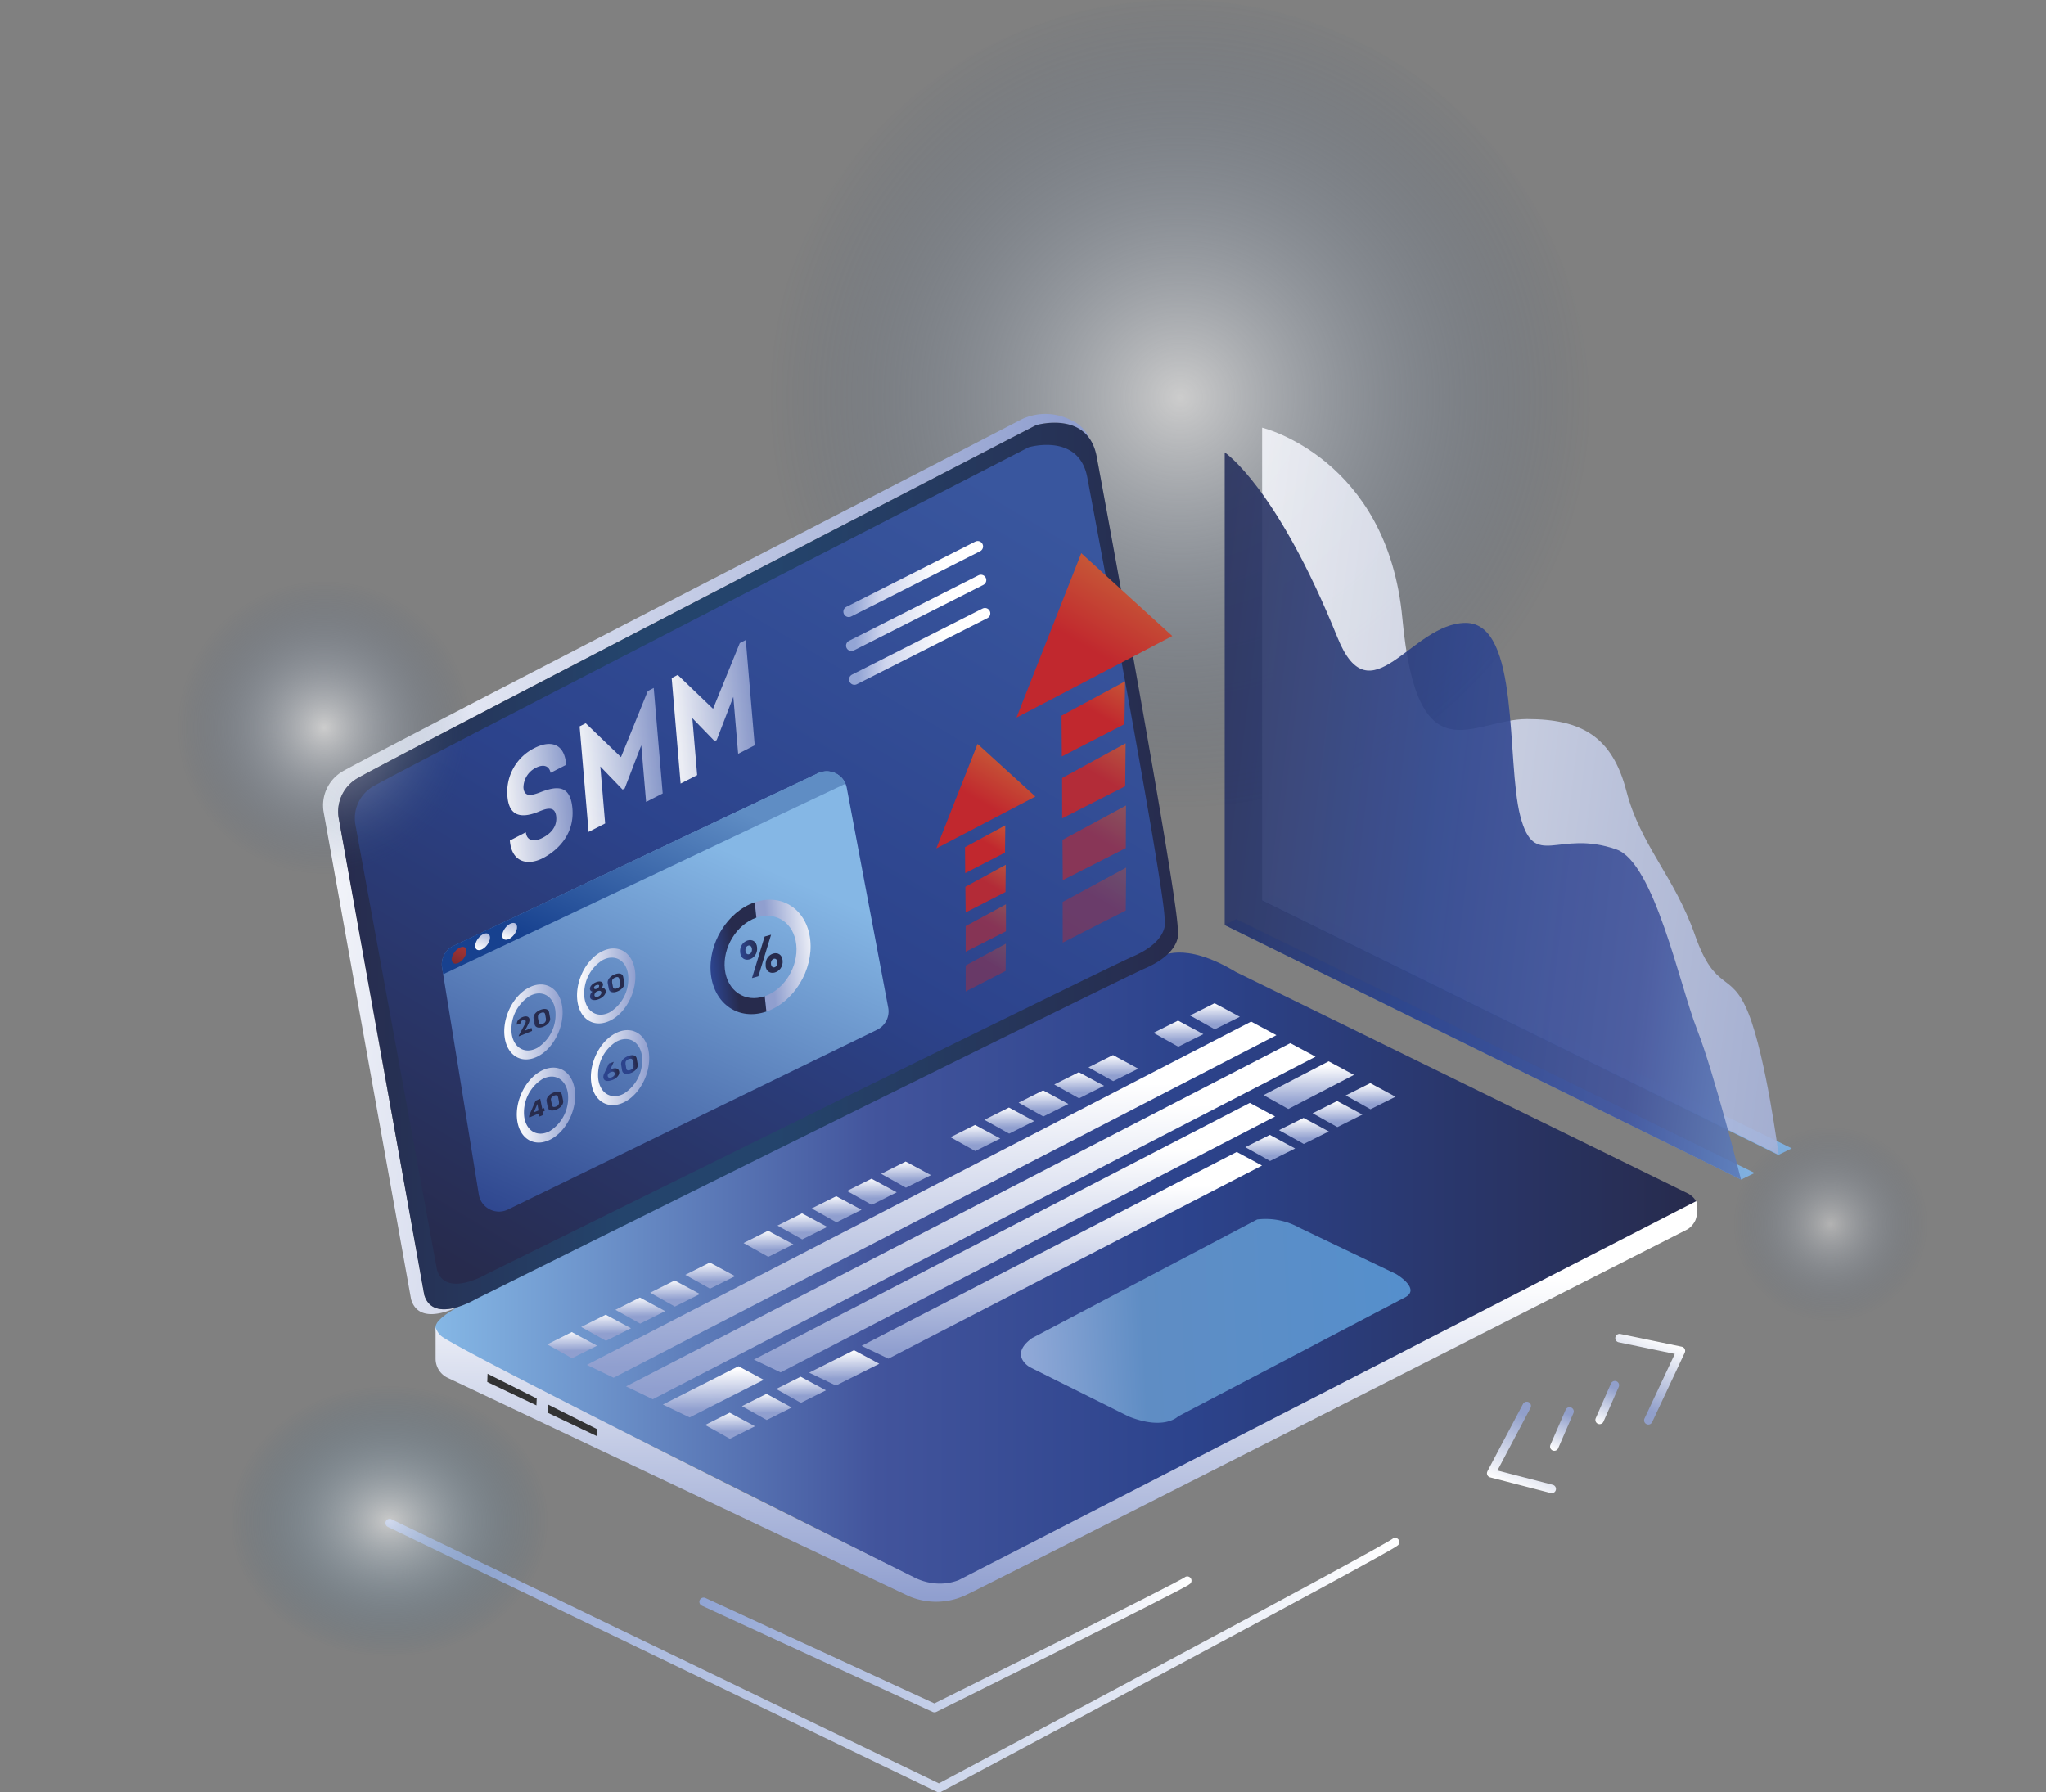 <svg xmlns="http://www.w3.org/2000/svg" xmlns:xlink="http://www.w3.org/1999/xlink" viewBox="0 0 483.08 423.26"><rect x="0" y="0" width="483.08" height="423.26" fill="#808080" stroke="none"/><defs><style>.cls-1{fill:url(#Безымянный_градиент_5);}.cls-2{fill:url(#Безымянный_градиент_33);}.cls-3{fill:url(#Безымянный_градиент_12);}.cls-4{fill:url(#Безымянный_градиент_13);}.cls-5{fill:url(#Безымянный_градиент_133);}.cls-6{fill:url(#Безымянный_градиент_143);}.cls-7{fill:url(#Безымянный_градиент_133-2);}.cls-8{fill:#333334;}.cls-9{fill:url(#Безымянный_градиент_133-3);}.cls-10{fill:url(#Безымянный_градиент_133-4);}.cls-11{fill:url(#Безымянный_градиент_133-5);}.cls-12{fill:url(#Безымянный_градиент_133-6);}.cls-13{fill:url(#Безымянный_градиент_133-7);}.cls-14{fill:url(#Безымянный_градиент_133-8);}.cls-15{fill:url(#Безымянный_градиент_133-9);}.cls-16{fill:url(#Безымянный_градиент_133-10);}.cls-17{fill:url(#Безымянный_градиент_133-11);}.cls-18{fill:url(#Безымянный_градиент_133-12);}.cls-19{fill:url(#Безымянный_градиент_133-13);}.cls-20{fill:url(#Безымянный_градиент_133-14);}.cls-21{fill:url(#Безымянный_градиент_133-15);}.cls-22{fill:url(#Безымянный_градиент_133-16);}.cls-23{fill:url(#Безымянный_градиент_133-17);}.cls-24{fill:url(#Безымянный_градиент_133-18);}.cls-25{fill:url(#Безымянный_градиент_133-19);}.cls-26{fill:url(#Безымянный_градиент_133-20);}.cls-27{fill:url(#Безымянный_градиент_133-21);}.cls-28{fill:url(#Безымянный_градиент_133-22);}.cls-29{fill:url(#Безымянный_градиент_133-23);}.cls-30{fill:url(#Безымянный_градиент_133-24);}.cls-31{fill:url(#Безымянный_градиент_133-25);}.cls-32{fill:url(#Безымянный_градиент_133-26);}.cls-33{fill:url(#Безымянный_градиент_133-27);}.cls-34{fill:url(#Безымянный_градиент_133-28);}.cls-35{fill:url(#Безымянный_градиент_133-29);}.cls-36{fill:url(#Безымянный_градиент_133-30);}.cls-37{fill:url(#Безымянный_градиент_133-31);}.cls-38{fill:url(#Безымянный_градиент_133-32);}.cls-39{fill:url(#Безымянный_градиент_133-33);}.cls-40{fill:url(#Безымянный_градиент_58);}.cls-41{fill:url(#Безымянный_градиент_58-2);}.cls-42,.cls-43,.cls-83{opacity:0.9;}.cls-42{fill:url(#Безымянный_градиент_114);}.cls-43{fill:url(#Безымянный_градиент_12-2);}.cls-44{fill:url(#Безымянный_градиент_4);}.cls-45{fill:url(#Безымянный_градиент_3);}.cls-46{fill:url(#Безымянный_градиент_3-2);}.cls-47,.cls-52{opacity:0.9;}.cls-47,.cls-48,.cls-49,.cls-52,.cls-53,.cls-54{isolation:isolate;}.cls-47{fill:url(#Безымянный_градиент_3-3);}.cls-48,.cls-53{opacity:0.6;}.cls-48{fill:url(#Безымянный_градиент_3-4);}.cls-49,.cls-54{opacity:0.4;}.cls-49{fill:url(#Безымянный_градиент_3-5);}.cls-50{fill:url(#Безымянный_градиент_3-6);}.cls-51{fill:url(#Безымянный_градиент_3-7);}.cls-52{fill:url(#Безымянный_градиент_3-8);}.cls-53{fill:url(#Безымянный_градиент_3-9);}.cls-54{fill:url(#Безымянный_градиент_3-10);}.cls-55{fill:url(#Безымянный_градиент_67);}.cls-56,.cls-57,.cls-58,.cls-59,.cls-60,.cls-61,.cls-87,.cls-88,.cls-89{fill:none;stroke-linecap:round;stroke-linejoin:round;}.cls-56,.cls-57,.cls-58,.cls-59,.cls-60,.cls-61{stroke-width:2px;}.cls-56{stroke:url(#Безымянный_градиент_92);}.cls-57{stroke:url(#Безымянный_градиент_92-2);}.cls-58{stroke:url(#Безымянный_градиент_103);}.cls-59{stroke:url(#Безымянный_градиент_103-2);}.cls-60{stroke:url(#Безымянный_градиент_103-3);}.cls-61{stroke:url(#Безымянный_градиент_103-4);}.cls-62{fill:url(#Безымянный_градиент_47);}.cls-63{fill:url(#Безымянный_градиент_22);}.cls-64{fill:url(#Безымянный_градиент_133-34);}.cls-65{fill:url(#Безымянный_градиент_133-35);}.cls-66{fill:url(#Безымянный_градиент_114-2);}.cls-67{fill:url(#Безымянный_градиент_14);}.cls-68{fill:url(#Безымянный_градиент_14-2);}.cls-69{fill:url(#Безымянный_градиент_14-3);}.cls-70{fill:url(#Безымянный_градиент_14-4);}.cls-71{fill:url(#Безымянный_градиент_114-3);}.cls-72{fill:url(#Безымянный_градиент_14-5);}.cls-73{fill:url(#Безымянный_градиент_14-6);}.cls-74{fill:url(#Безымянный_градиент_114-4);}.cls-75{fill:url(#Безымянный_градиент_14-7);}.cls-76{fill:url(#Безымянный_градиент_14-8);}.cls-77{fill:url(#Безымянный_градиент_114-5);}.cls-78{fill:url(#Безымянный_градиент_14-9);}.cls-79{fill:url(#Безымянный_градиент_14-10);}.cls-80{fill:url(#Безымянный_градиент_114-6);}.cls-81{fill:url(#Безымянный_градиент_124);}.cls-82{fill:url(#Безымянный_градиент_117);}.cls-84{fill:url(#Безымянный_градиент_114-7);}.cls-85{fill:url(#Безымянный_градиент_114-8);}.cls-86{fill:url(#Безымянный_градиент_114-9);}.cls-87,.cls-88,.cls-89{stroke-width:2.54px;}.cls-87{stroke:url(#Безымянный_градиент_51);}.cls-88{stroke:url(#Безымянный_градиент_51-2);}.cls-89{stroke:url(#Безымянный_градиент_51-3);}</style><radialGradient id="Безымянный_градиент_5" cx="-57.84" cy="660.99" r="0.82" gradientTransform="matrix(118.2, 0, 0, -118.1, 7115.35, 78157.07)" gradientUnits="userSpaceOnUse"><stop offset="0" stop-color="#fff" stop-opacity="0.6"/><stop offset="1" stop-color="#2d4b75" stop-opacity="0"/></radialGradient><linearGradient id="Безымянный_градиент_33" x1="355.7" y1="114" x2="470.82" y2="306.05" gradientTransform="matrix(-1, 0, 0, 1, 589.73, 0)" gradientUnits="userSpaceOnUse"><stop offset="0" stop-color="#39569e"/><stop offset="0.5" stop-color="#2c438c"/><stop offset="1" stop-color="#272b4d"/></linearGradient><linearGradient id="Безымянный_градиент_12" x1="189.15" y1="299.59" x2="486.89" y2="299.59" gradientTransform="matrix(-1, 0, 0, 1, 589.73, 0)" gradientUnits="userSpaceOnUse"><stop offset="0" stop-color="#272b4d"/><stop offset="0.4" stop-color="#2c438c"/><stop offset="0.65" stop-color="#42549c"/><stop offset="1" stop-color="#85b7e5"/></linearGradient><linearGradient id="Безымянный_градиент_13" x1="257.06" y1="311.96" x2="349.68" y2="311.96" gradientTransform="matrix(-1, 0, 0.05, 1, 574.35, 0.83)" gradientUnits="userSpaceOnUse"><stop offset="0.01" stop-color="#558fcc"/><stop offset="0.68" stop-color="#5f8dc4"/><stop offset="1" stop-color="#93aad8"/></linearGradient><linearGradient id="Безымянный_градиент_133" x1="567.28" y1="176.85" x2="356.54" y2="214.56" gradientTransform="matrix(-1, 0, 0, 1, 589.73, 0)" gradientUnits="userSpaceOnUse"><stop offset="0.19" stop-color="#fff"/><stop offset="0.99" stop-color="#909fcf"/></linearGradient><linearGradient id="Безымянный_градиент_143" x1="311.51" y1="204.53" x2="509.87" y2="204.53" gradientTransform="matrix(-1, 0, 0, 1, 589.73, 0)" gradientUnits="userSpaceOnUse"><stop offset="0" stop-color="#272b4d"/><stop offset="0.48" stop-color="#24446c"/><stop offset="0.66" stop-color="#24446c"/><stop offset="1" stop-color="#272b4d"/></linearGradient><linearGradient id="Безымянный_градиент_133-2" x1="337.75" y1="282.09" x2="338.8" y2="378.6" xlink:href="#Безымянный_градиент_133"/><linearGradient id="Безымянный_градиент_133-3" x1="338.52" y1="273.18" x2="339.05" y2="322" gradientTransform="matrix(-1.04, 0.03, 0.08, 0.96, 576.97, -0.7)" xlink:href="#Безымянный_градиент_133"/><linearGradient id="Безымянный_градиент_133-4" x1="420.53" y1="322.18" x2="420.67" y2="334.46" gradientTransform="matrix(-1.04, 0.03, 0.08, 0.96, 576.97, -0.7)" xlink:href="#Безымянный_градиент_133"/><linearGradient id="Безымянный_градиент_133-5" x1="390.37" y1="319.19" x2="390.47" y2="327.75" gradientTransform="matrix(-1.04, 0.03, 0.08, 0.96, 576.97, -0.7)" xlink:href="#Безымянный_градиент_133"/><linearGradient id="Безымянный_градиент_133-6" x1="408.71" y1="329.24" x2="408.78" y2="335.63" gradientTransform="matrix(-1.04, 0.03, 0.08, 0.96, 576.97, -0.7)" xlink:href="#Безымянный_градиент_133"/><linearGradient id="Безымянный_градиент_133-7" x1="400.61" y1="325.3" x2="400.68" y2="331.7" gradientTransform="matrix(-1.04, 0.03, 0.08, 0.96, 576.97, -0.7)" xlink:href="#Безымянный_градиент_133"/><linearGradient id="Безымянный_градиент_133-8" x1="417.44" y1="333.56" x2="417.51" y2="339.96" gradientTransform="matrix(-1.04, 0.03, 0.08, 0.96, 576.97, -0.7)" xlink:href="#Безымянный_градиент_133"/><linearGradient id="Безымянный_градиент_133-9" x1="279.28" y1="252.07" x2="279.4" y2="263.55" gradientTransform="matrix(-1.04, 0.03, 0.08, 0.96, 576.97, -0.7)" xlink:href="#Безымянный_градиент_133"/><linearGradient id="Безымянный_градиент_133-10" x1="443.6" y1="308.6" x2="443.67" y2="314.99" gradientTransform="matrix(-1.04, 0.03, 0.08, 0.96, 576.97, -0.7)" xlink:href="#Безымянный_градиент_133"/><linearGradient id="Безымянный_градиент_133-11" x1="435.5" y1="304.66" x2="435.57" y2="311.06" gradientTransform="matrix(-1.04, 0.03, 0.08, 0.96, 576.97, -0.7)" xlink:href="#Безымянный_градиент_133"/><linearGradient id="Безымянный_градиент_133-12" x1="451.65" y1="312.6" x2="451.72" y2="319" gradientTransform="matrix(-1.04, 0.03, 0.08, 0.96, 576.97, -0.7)" xlink:href="#Безымянный_градиент_133"/><linearGradient id="Безымянный_градиент_133-13" x1="397.02" y1="285.29" x2="397.09" y2="291.68" gradientTransform="matrix(-1.04, 0.03, 0.08, 0.96, 576.97, -0.7)" xlink:href="#Безымянный_градиент_133"/><linearGradient id="Безымянный_градиент_133-14" x1="388.92" y1="281.35" x2="388.99" y2="287.75" gradientTransform="matrix(-1.04, 0.03, 0.08, 0.96, 576.97, -0.7)" xlink:href="#Безымянный_градиент_133"/><linearGradient id="Безымянный_градиент_133-15" x1="405.07" y1="289.29" x2="405.14" y2="295.69" gradientTransform="matrix(-1.04, 0.03, 0.08, 0.96, 576.97, -0.7)" xlink:href="#Безымянный_градиент_133"/><linearGradient id="Безымянный_градиент_133-16" x1="427.27" y1="300.74" x2="427.34" y2="307.14" gradientTransform="matrix(-1.04, 0.03, 0.08, 0.96, 576.97, -0.7)" xlink:href="#Безымянный_градиент_133"/><linearGradient id="Безымянный_градиент_133-17" x1="418.93" y1="296.63" x2="419" y2="303.03" gradientTransform="matrix(-1.04, 0.03, 0.08, 0.96, 576.97, -0.7)" xlink:href="#Безымянный_градиент_133"/><linearGradient id="Безымянный_градиент_133-18" x1="299.21" y1="237" x2="299.28" y2="243.4" gradientTransform="matrix(-1.04, 0.03, 0.08, 0.96, 576.97, -0.7)" xlink:href="#Безымянный_градиент_133"/><linearGradient id="Безымянный_градиент_133-19" x1="307.84" y1="240.98" x2="307.91" y2="247.37" gradientTransform="matrix(-1.04, 0.03, 0.08, 0.96, 576.97, -0.7)" xlink:href="#Безымянный_градиент_133"/><linearGradient id="Безымянный_градиент_133-20" x1="347.96" y1="260.97" x2="348.03" y2="267.36" gradientTransform="matrix(-1.04, 0.03, 0.08, 0.96, 576.97, -0.7)" xlink:href="#Безымянный_градиент_133"/><linearGradient id="Безымянный_градиент_133-21" x1="339.86" y1="257.03" x2="339.92" y2="263.43" gradientTransform="matrix(-1.04, 0.03, 0.08, 0.96, 576.97, -0.7)" xlink:href="#Безымянный_градиент_133"/><linearGradient id="Безымянный_градиент_133-22" x1="331.4" y1="252.86" x2="331.47" y2="259.26" gradientTransform="matrix(-1.04, 0.03, 0.08, 0.96, 576.97, -0.7)" xlink:href="#Безымянный_градиент_133"/><linearGradient id="Безымянный_градиент_133-23" x1="323.29" y1="248.93" x2="323.36" y2="255.32" gradientTransform="matrix(-1.04, 0.03, 0.08, 0.96, 576.97, -0.7)" xlink:href="#Безымянный_градиент_133"/><linearGradient id="Безымянный_градиент_133-24" x1="281.32" y1="265.8" x2="281.39" y2="272.19" gradientTransform="matrix(-1.04, 0.03, 0.08, 0.96, 576.97, -0.7)" xlink:href="#Безымянный_градиент_133"/><linearGradient id="Безымянный_градиент_133-25" x1="289.31" y1="269.7" x2="289.38" y2="276.1" gradientTransform="matrix(-1.04, 0.03, 0.08, 0.96, 576.97, -0.7)" xlink:href="#Безымянный_градиент_133"/><linearGradient id="Безымянный_градиент_133-26" x1="273.36" y1="261.92" x2="273.43" y2="268.32" gradientTransform="matrix(-1.04, 0.03, 0.08, 0.96, 576.97, -0.7)" xlink:href="#Безымянный_градиент_133"/><linearGradient id="Безымянный_градиент_133-27" x1="265.49" y1="257.81" x2="265.56" y2="264.2" gradientTransform="matrix(-1.04, 0.03, 0.08, 0.96, 576.97, -0.7)" xlink:href="#Безымянный_градиент_133"/><linearGradient id="Безымянный_градиент_133-28" x1="380.57" y1="277.34" x2="380.64" y2="283.74" gradientTransform="matrix(-1.04, 0.03, 0.08, 0.96, 576.97, -0.7)" xlink:href="#Безымянный_градиент_133"/><linearGradient id="Безымянный_градиент_133-29" x1="372.47" y1="273.4" x2="372.54" y2="279.8" gradientTransform="matrix(-1.04, 0.03, 0.08, 0.96, 576.97, -0.7)" xlink:href="#Безымянный_градиент_133"/><linearGradient id="Безымянный_градиент_133-30" x1="356.01" y1="264.97" x2="356.08" y2="271.37" gradientTransform="matrix(-1.04, 0.03, 0.08, 0.96, 576.97, -0.7)" xlink:href="#Безымянный_градиент_133"/><linearGradient id="Безымянный_градиент_133-31" x1="348.83" y1="261.1" x2="349.52" y2="324.68" gradientTransform="matrix(-1.04, 0.03, 0.08, 0.96, 576.97, -0.7)" xlink:href="#Безымянный_градиент_133"/><linearGradient id="Безымянный_градиент_133-32" x1="358.3" y1="246.55" x2="359.21" y2="330.48" gradientTransform="matrix(-1.04, 0.03, 0.08, 0.96, 576.97, -0.7)" xlink:href="#Безымянный_градиент_133"/><linearGradient id="Безымянный_градиент_133-33" x1="366.76" y1="240.97" x2="367.67" y2="324.9" gradientTransform="matrix(-1.04, 0.03, 0.08, 0.96, 576.97, -0.7)" xlink:href="#Безымянный_градиент_133"/><linearGradient id="Безымянный_градиент_58" x1="218.96" y1="247.8" x2="422.5" y2="247.8" gradientUnits="userSpaceOnUse"><stop offset="0.18" stop-color="#2c438c"/><stop offset="1" stop-color="#85b7e5"/></linearGradient><linearGradient id="Безымянный_градиент_58-2" x1="227.73" y1="241.99" x2="431.27" y2="241.99" xlink:href="#Безымянный_градиент_58"/><linearGradient id="Безымянный_градиент_114" x1="267.67" y1="175.91" x2="472.2" y2="200.5" gradientUnits="userSpaceOnUse"><stop offset="0" stop-color="#fff"/><stop offset="0.99" stop-color="#909fcf"/></linearGradient><linearGradient id="Безымянный_градиент_12-2" x1="258.86" y1="181.72" x2="463.39" y2="206.31" gradientTransform="matrix(1, 0, 0, 1, 0, 0)" xlink:href="#Безымянный_градиент_12"/><linearGradient id="Безымянный_градиент_4" x1="130.63" y1="296.25" x2="170.81" y2="200.47" gradientTransform="translate(4.07 -2.68) rotate(0.99)" gradientUnits="userSpaceOnUse"><stop offset="0" stop-color="#2c438c"/><stop offset="1" stop-color="#85b7e5"/></linearGradient><linearGradient id="Безымянный_градиент_3" x1="191.5" y1="493.88" x2="233.31" y2="492.77" gradientTransform="matrix(0.49, -0.85, 0.86, 0.54, -270.45, 69.68)" gradientUnits="userSpaceOnUse"><stop offset="0.54" stop-color="#c1282e"/><stop offset="1" stop-color="#c65837"/></linearGradient><linearGradient id="Безымянный_градиент_3-2" x1="189.17" y1="500.87" x2="212.54" y2="500.25" xlink:href="#Безымянный_градиент_3"/><linearGradient id="Безымянный_градиент_3-3" x1="176.63" y1="508.21" x2="199.99" y2="507.59" xlink:href="#Безымянный_градиент_3"/><linearGradient id="Безымянный_градиент_3-4" x1="164.06" y1="515.45" x2="187.41" y2="514.83" xlink:href="#Безымянный_градиент_3"/><linearGradient id="Безымянный_градиент_3-5" x1="151.5" y1="522.68" x2="174.86" y2="522.07" xlink:href="#Безымянный_градиент_3"/><linearGradient id="Безымянный_градиент_3-6" x1="154.62" y1="489.6" x2="181.19" y2="488.89" xlink:href="#Безымянный_градиент_3"/><linearGradient id="Безымянный_градиент_3-7" x1="153.14" y1="494.04" x2="167.99" y2="493.65" xlink:href="#Безымянный_градиент_3"/><linearGradient id="Безымянный_градиент_3-8" x1="145.16" y1="498.7" x2="160.01" y2="498.31" xlink:href="#Безымянный_градиент_3"/><linearGradient id="Безымянный_градиент_3-9" x1="137.17" y1="503.31" x2="152.02" y2="502.91" xlink:href="#Безымянный_градиент_3"/><linearGradient id="Безымянный_градиент_3-10" x1="129.19" y1="507.9" x2="144.04" y2="507.51" xlink:href="#Безымянный_градиент_3"/><linearGradient id="Безымянный_градиент_67" x1="135.39" y1="245.48" x2="160.54" y2="185.52" gradientUnits="userSpaceOnUse"><stop offset="0.28" stop-color="#17418f"/><stop offset="1" stop-color="#5f8dc4"/></linearGradient><linearGradient id="Безымянный_градиент_92" x1="147.3" y1="454.96" x2="386.7" y2="454.96" gradientTransform="matrix(-1, 0, 0, 1, 477.73, -64)" gradientUnits="userSpaceOnUse"><stop offset="0" stop-color="#fff"/><stop offset="1" stop-color="#90a4d4"/></linearGradient><linearGradient id="Безымянный_градиент_92-2" x1="196.4" y1="452.31" x2="312.6" y2="452.31" xlink:href="#Безымянный_градиент_92"/><linearGradient id="Безымянный_градиент_103" x1="357.95" y1="557.5" x2="377.91" y2="557.5" gradientTransform="translate(-295.15 460.43) rotate(-66.74)" gradientUnits="userSpaceOnUse"><stop offset="0" stop-color="#fff"/><stop offset="0.84" stop-color="#919fca"/></linearGradient><linearGradient id="Безымянный_градиент_103-2" x1="-51.21" y1="-223.37" x2="-31.23" y2="-223.37" gradientTransform="translate(163.25 285) rotate(110.57)" xlink:href="#Безымянный_градиент_103"/><linearGradient id="Безымянный_градиент_103-3" x1="369.7" y1="561.42" x2="380.69" y2="561.42" xlink:href="#Безымянный_градиент_103"/><linearGradient id="Безымянный_градиент_103-4" x1="379.67" y1="568.78" x2="390.65" y2="568.78" xlink:href="#Безымянный_градиент_103"/><radialGradient id="Безымянный_градиент_47" cx="-90.03" cy="-163.92" r="0.29" gradientTransform="matrix(-129.5, 0, 0, 110.22, -11566.91, 18426.44)" gradientUnits="userSpaceOnUse"><stop offset="0.01" stop-color="#fff" stop-opacity="0.57"/><stop offset="0.01" stop-color="#fdfefe" stop-opacity="0.57"/><stop offset="1" stop-color="#104a77" stop-opacity="0"/></radialGradient><linearGradient id="Безымянный_градиент_22" x1="106.62" y1="235.86" x2="110.51" y2="231.11" gradientTransform="matrix(0.99, 0.5, -0.88, 0.56, 206.39, 39.54)" gradientUnits="userSpaceOnUse"><stop offset="0" stop-color="#72282e"/><stop offset="0.59" stop-color="#983234"/><stop offset="1" stop-color="#ab3836"/></linearGradient><linearGradient id="Безымянный_градиент_133-34" x1="112.56" y1="235.86" x2="116.46" y2="231.11" gradientTransform="matrix(0.99, 0.5, -0.88, 0.56, 206.48, 33.73)" xlink:href="#Безымянный_градиент_133"/><linearGradient id="Безымянный_градиент_133-35" x1="118.5" y1="235.86" x2="122.4" y2="231.11" gradientTransform="matrix(0.99, 0.5, -0.88, 0.56, 206.56, 27.93)" xlink:href="#Безымянный_градиент_133"/><linearGradient id="Безымянный_градиент_114-2" x1="-670.51" y1="-671.29" x2="-657.98" y2="-671.29" gradientTransform="matrix(-0.94, 0.32, -0.11, -1.03, -510.51, -254.09)" xlink:href="#Безымянный_градиент_114"/><linearGradient id="Безымянный_градиент_14" x1="115.2" y1="-671.29" x2="127.73" y2="-671.29" gradientTransform="matrix(0.94, -0.32, -0.11, -1.03, -13.78, -424.34)" gradientUnits="userSpaceOnUse"><stop offset="0" stop-color="#2c438c"/><stop offset="0.45" stop-color="#272b4d"/></linearGradient><linearGradient id="Безымянный_градиент_14-2" x1="173.88" y1="224.46" x2="184.09" y2="224.46" gradientTransform="matrix(0.94, -0.27, 0.1, 1.04, -10.67, 40.42)" xlink:href="#Безымянный_градиент_14"/><linearGradient id="Безымянный_градиент_14-3" x1="123.93" y1="238.02" x2="126.81" y2="238.02" gradientTransform="matrix(1.09, -0.44, 0.15, 0.85, -49.91, 94.72)" xlink:href="#Безымянный_градиент_14"/><linearGradient id="Безымянный_градиент_14-4" x1="127.56" y1="238.06" x2="130.92" y2="238.06" gradientTransform="matrix(1.09, -0.44, 0.15, 0.85, -49.91, 94.72)" xlink:href="#Безымянный_градиент_14"/><linearGradient id="Безымянный_градиент_114-3" x1="119.1" y1="241.33" x2="132.83" y2="241.33" xlink:href="#Безымянный_градиент_114"/><linearGradient id="Безымянный_градиент_14-5" x1="139.35" y1="235.48" x2="142.75" y2="235.48" gradientTransform="matrix(1.09, -0.46, 0.16, 0.85, -51.02, 98)" xlink:href="#Безымянный_градиент_14"/><linearGradient id="Безымянный_градиент_14-6" x1="143.47" y1="235.48" x2="146.83" y2="235.48" gradientTransform="matrix(1.09, -0.46, 0.16, 0.85, -51.02, 98)" xlink:href="#Безымянный_градиент_14"/><linearGradient id="Безымянный_градиент_114-4" x1="136.28" y1="232.83" x2="150.01" y2="232.83" xlink:href="#Безымянный_градиент_114"/><linearGradient id="Безымянный_градиент_14-7" x1="124.01" y1="261.18" x2="127.4" y2="261.18" gradientTransform="matrix(1.08, -0.47, 0.17, 0.85, -54.85, 99.11)" xlink:href="#Безымянный_градиент_14"/><linearGradient id="Безымянный_градиент_14-8" x1="128.14" y1="261.18" x2="131.5" y2="261.18" gradientTransform="matrix(1.08, -0.47, 0.17, 0.85, -54.85, 99.11)" xlink:href="#Безымянный_градиент_14"/><linearGradient id="Безымянный_градиент_114-5" x1="122.06" y1="260.98" x2="135.8" y2="260.98" xlink:href="#Безымянный_градиент_114"/><linearGradient id="Безымянный_градиент_14-9" x1="140.17" y1="258.11" x2="143.56" y2="258.11" gradientTransform="matrix(1.1, -0.43, 0.15, 0.85, -48.87, 93.86)" xlink:href="#Безымянный_градиент_14"/><linearGradient id="Безымянный_градиент_14-10" x1="144.2" y1="258.1" x2="147.56" y2="258.1" gradientTransform="matrix(1.1, -0.43, 0.15, 0.85, -48.87, 93.86)" xlink:href="#Безымянный_градиент_14"/><linearGradient id="Безымянный_градиент_114-6" x1="139.54" y1="252.13" x2="153.28" y2="252.13" xlink:href="#Безымянный_градиент_114"/><radialGradient id="Безымянный_градиент_124" cx="-53.63" cy="660.68" r="1" gradientTransform="matrix(50.9, 0, 0, -50.86, 3161.97, 33891.23)" gradientUnits="userSpaceOnUse"><stop offset="0" stop-color="#fff" stop-opacity="0.4"/><stop offset="0.45" stop-color="#2d4b75" stop-opacity="0"/></radialGradient><radialGradient id="Безымянный_градиент_117" cx="-59.55" cy="660.33" r="0.65" gradientTransform="matrix(118.2, 0, 0, -118.1, 7115.35, 78157.07)" gradientUnits="userSpaceOnUse"><stop offset="0" stop-color="#fff" stop-opacity="0.6"/><stop offset="0.45" stop-color="#2d4b75" stop-opacity="0"/></radialGradient><linearGradient id="Безымянный_градиент_114-7" x1="105.6" y1="154.76" x2="123.19" y2="154.76" gradientTransform="matrix(0.84, -0.44, 0.1, 1.14, 16.41, 62.91)" xlink:href="#Безымянный_градиент_114"/><linearGradient id="Безымянный_градиент_114-8" x1="126.96" y1="154.72" x2="147.82" y2="154.72" gradientTransform="matrix(0.84, -0.44, 0.1, 1.14, 16.41, 62.91)" xlink:href="#Безымянный_градиент_114"/><linearGradient id="Безымянный_градиент_114-9" x1="152.88" y1="154.72" x2="173.74" y2="154.72" gradientTransform="matrix(0.84, -0.44, 0.1, 1.14, 16.41, 62.91)" xlink:href="#Безымянный_градиент_114"/><linearGradient id="Безымянный_градиент_51" x1="201.72" y1="89.51" x2="236.69" y2="89.51" gradientTransform="matrix(0.94, -0.48, -0.03, 1.08, 12.99, 143.97)" gradientUnits="userSpaceOnUse"><stop offset="0.04" stop-color="#93a5d5"/><stop offset="0.23" stop-color="#cdd4ed"/><stop offset="0.66" stop-color="#fff"/></linearGradient><linearGradient id="Безымянный_градиент_51-2" x1="202.69" y1="97.34" x2="237.8" y2="97.34" xlink:href="#Безымянный_градиент_51"/><linearGradient id="Безымянный_градиент_51-3" x1="203.74" y1="105.17" x2="239.1" y2="105.17" xlink:href="#Безымянный_градиент_51"/></defs><g id="Layer_2" data-name="Layer 2"><g id="Слой_1" data-name="Слой 1"><path class="cls-1" d="M278.24,194.42a97.21,97.21,0,1,0-97.3-97.21A97.25,97.25,0,0,0,278.24,194.42Z"/><path class="cls-2" d="M247.06,101.82,86.4,184.39a18.87,18.87,0,0,0-3.56,12.22c.65,6.86,14,84.42,17.35,103.9a7.14,7.14,0,0,0,7.34,6,15.3,15.3,0,0,0,5.85-1.58l158-80.08s5.89-.72,4.05-11.44l-18-105.09S254.15,98.15,247.06,101.82Z"/><path class="cls-3" d="M108.05,308.7,273.93,226s5.4-4,17.86,3.53l106.9,52.39s4.23,2.35,0,4.7-170.58,85.76-170.58,85.76-5.4,4.23-12.92,0-110-55.21-110-55.21-3.53-2.34-2-4.78C104.27,310.69,108.05,308.7,108.05,308.7Z"/><path class="cls-4" d="M331.74,306.38l-53.58,28.09s-3.23,3.4-11.71,0l-23.28-11.62s-5.09-2.82.52-6.86l53.12-28a16.32,16.32,0,0,1,10,1.95l22.82,10.93S335.59,304.36,331.74,306.38Z"/><path class="cls-5" d="M80.85,182.18C86.19,179,219.36,110.37,241.27,99a13.15,13.15,0,0,1,11.39.12,8.54,8.54,0,0,1,4.69,4.63c-3.94-5.92-12.71-3.35-12.71-3.35S90,180.42,84.31,183.83A9.11,9.11,0,0,0,80,193.35l20.17,112.41c1.15,3.93,4.78,3.82,7.79,2.94-3,1.4-9.3,3.58-10.9-1.89L76.44,191.9A9.29,9.29,0,0,1,80.85,182.18Z"/><path class="cls-6" d="M80,193.35l20.17,112.41c2.07,7.09,12.24,1,12.24,1s150.51-74.84,158-78.1c9.48-4.14,7.67-9.49,7.67-9.49-.34-9.3-17.07-100.33-19.14-111.36s-14.3-7.41-14.3-7.41S90,180.42,84.31,183.83A9.11,9.11,0,0,0,80,193.35Zm8.09-7.64c5.49-3.28,154.82-80.1,154.82-80.1s11.82-3.48,13.81,7.12,17.91,95.07,18.25,104c0,0,1.75,5.13-7.41,9.11-7.23,3.13-152.57,75-152.57,75s-9.82,5.82-11.82-1l-19.24-105A8.72,8.72,0,0,1,88.09,185.71Z"/><path class="cls-7" d="M400.43,283.69,226.37,373.13a12.31,12.31,0,0,1-6.15.71,13,13,0,0,1-4.33-1.33s-102.71-51.06-111.35-56.74a4.82,4.82,0,0,1-.51-.4,4.4,4.4,0,0,1-1.18-2v7.49a5,5,0,0,0,2.84,4.5l109,51.61a16.43,16.43,0,0,0,13.48-.36c7-3.32,160.19-81.17,170.34-86.34a5.13,5.13,0,0,0,1.79-2.1,7.35,7.35,0,0,0,.22-4.49Z"/><polygon class="cls-8" points="141 337.49 129.39 331.67 129.32 333.61 140.94 339.14 141 337.49"/><polygon class="cls-8" points="126.72 330.24 115.12 324.41 115.05 326.35 126.66 331.88 126.72 330.24"/><polygon class="cls-9" points="297.97 275.25 292 272.04 203.44 317.82 209.76 320.84 297.97 275.25"/><polygon class="cls-10" points="180.33 325.83 174.36 322.63 156.51 331.68 162.83 334.71 180.33 325.83"/><polygon class="cls-11" points="207.61 322.05 201.64 318.84 191.05 324.15 197.37 327.18 207.61 322.05"/><polygon class="cls-12" points="186.94 332.37 180.97 329.16 175.18 332.05 181.03 335.32 186.94 332.37"/><polygon class="cls-13" points="195.02 328.32 189.05 325.11 183.26 328 189.1 331.27 195.02 328.32"/><polygon class="cls-14" points="178.26 336.81 172.29 333.6 166.49 336.5 172.34 339.76 178.26 336.81"/><polygon class="cls-15" points="319.68 253.84 313.71 250.63 298.33 258.62 304.18 261.89 319.68 253.84"/><polygon class="cls-16" points="148.98 313.68 143.01 310.47 137.22 313.37 143.06 316.63 148.98 313.68"/><polygon class="cls-17" points="157.06 309.63 151.09 306.42 145.3 309.32 151.14 312.58 157.06 309.63"/><polygon class="cls-18" points="140.97 317.79 135 314.58 129.21 317.48 135.06 320.74 140.97 317.79"/><polygon class="cls-19" points="195.34 289.74 189.37 286.54 183.57 289.43 189.42 292.69 195.34 289.74"/><polygon class="cls-20" points="203.42 285.69 197.45 282.49 191.65 285.38 197.5 288.65 203.42 285.69"/><polygon class="cls-21" points="187.33 293.86 181.36 290.65 175.56 293.55 181.41 296.81 187.33 293.86"/><polygon class="cls-22" points="165.26 305.59 159.29 302.39 153.5 305.28 159.34 308.55 165.26 305.59"/><polygon class="cls-23" points="173.57 301.37 167.6 298.16 161.8 301.06 167.65 304.32 173.57 301.37"/><polygon class="cls-24" points="292.74 240.12 286.77 236.91 280.98 239.81 286.82 243.07 292.74 240.12"/><polygon class="cls-25" points="284.12 244.22 278.15 241.02 272.35 243.91 278.2 247.18 284.12 244.22"/><polygon class="cls-26" points="244.18 264.76 238.22 261.55 232.42 264.45 238.27 267.71 244.18 264.76"/><polygon class="cls-27" points="252.26 260.71 246.29 257.5 240.5 260.4 246.34 263.66 252.26 260.71"/><polygon class="cls-28" points="260.68 256.42 254.72 253.21 248.92 256.11 254.77 259.37 260.68 256.42"/><polygon class="cls-29" points="268.76 252.37 262.79 249.16 257 252.06 262.84 255.32 268.76 252.37"/><polygon class="cls-30" points="313.75 267.2 307.78 264 301.98 266.89 307.83 270.15 313.75 267.2"/><polygon class="cls-31" points="305.79 271.22 299.82 268.01 294.02 270.91 299.87 274.17 305.79 271.22"/><polygon class="cls-32" points="321.68 263.21 315.71 260.01 309.92 262.9 315.76 266.17 321.68 263.21"/><polygon class="cls-33" points="329.5 259 323.53 255.79 317.73 258.69 323.58 261.95 329.5 259"/><polygon class="cls-34" points="211.73 281.57 205.77 278.36 199.97 281.25 205.82 284.52 211.73 281.57"/><polygon class="cls-35" points="219.81 277.52 213.84 274.31 208.05 277.21 213.89 280.47 219.81 277.52"/><polygon class="cls-36" points="236.17 268.87 230.21 265.66 224.41 268.56 230.26 271.82 236.17 268.87"/><polygon class="cls-37" points="301.06 263.66 295.09 260.45 178 321.06 184.32 324.08 301.06 263.66"/><polygon class="cls-38" points="310.62 249.54 304.65 246.34 147.81 327.39 154.13 330.42 310.62 249.54"/><polygon class="cls-39" points="301.37 244.46 295.4 241.25 138.56 322.31 144.88 325.34 301.37 244.46"/><polygon class="cls-40" points="289.16 218.44 411.11 278.56 414.29 277 291.86 217.05 289.16 218.44"/><polygon class="cls-41" points="297.92 212.63 419.88 272.75 423.06 271.19 300.62 211.24 297.92 212.63"/><path class="cls-42" d="M298,101s29.57,7.1,33.11,45,16.51,23.8,29.41,23.8,20.13,4.13,23.48,17,11.29,20.06,16.19,34,8.52,8.13,12.65,18.52,7.11,33.34,7.11,33.34L298,212.63Z"/><path class="cls-43" d="M289.16,106.83s12.21,8,26.64,43.74c7.81,19.36,17.38-3.48,30.28-3.48s9.51,32.7,12.87,45.61,8.8,3,22.72,7.9c8.91,3.17,14.92,32.09,19,42.47s10.4,35.49,10.4,35.49L289.16,218.45Z"/><path class="cls-44" d="M104.38,228.49l8.67,53.58a4.83,4.83,0,0,0,6.9,3.56l87.16-42.46a4.82,4.82,0,0,0,2.61-5.2l-9.78-51.87a4.82,4.82,0,0,0-6.89-3.44L107,223.41A4.81,4.81,0,0,0,104.38,228.49Z"/><path class="cls-45" d="M240,169.46l36.79-19.27L255.3,130.62Z"/><path class="cls-46" d="M250.64,169l15-8.11L265.5,171l-14.79,7.63Z"/><path class="cls-47" d="M250.77,183.73l15-8.2-.1,10.14-14.88,7.58Z"/><path class="cls-48" d="M250.86,198.33l15-8.11-.05,10.05-14.88,7.58Z"/><path class="cls-49" d="M250.9,213l15-8.12-.1,10.14-14.88,7.58Z"/><path class="cls-50" d="M221.07,200.35l23.39-12.25-13.65-12.43Z"/><path class="cls-51" d="M227.85,200.05l9.51-5.15-.07,6.44-9.4,4.85Z"/><path class="cls-52" d="M227.93,209.42l9.54-5.21-.06,6.44L228,215.47Z"/><path class="cls-53" d="M228,218.7l9.51-5.15,0,6.38L228,224.75Z"/><path class="cls-54" d="M228,228l9.5-5.15-.06,6.44L228,234.14Z"/><path class="cls-55" d="M104.64,230.07l95-45a4.82,4.82,0,0,0-6.59-2.44L107,223.4a4.83,4.83,0,0,0-2.61,5.09Z"/><path class="cls-56" d="M92,359.66l129.7,62.6s105.9-56.4,107.7-58.1"/><path class="cls-57" d="M166.13,378.26l54.5,25.1s58.7-29.1,59.7-30.1"/><polyline class="cls-58" points="366.38 351.6 352.08 347.9 360.48 332"/><polyline class="cls-59" points="382.38 316 396.88 319 389.18 335.4"/><line class="cls-60" x1="366.98" y1="341.6" x2="370.58" y2="333.3"/><line class="cls-61" x1="377.68" y1="335.3" x2="381.28" y2="327.1"/><path class="cls-62" d="M129.78,359.66A37.75,37.75,0,1,0,92,397.47,37.79,37.79,0,0,0,129.78,359.66Z"/><ellipse class="cls-63" cx="108.41" cy="225.57" rx="2.3" ry="1.31" transform="translate(-136.33 173.25) rotate(-52.26)"/><ellipse class="cls-64" cx="114.37" cy="222.75" rx="2.3" ry="1.31" transform="matrix(0.61, -0.79, 0.79, 0.61, -131.79, 176.87)"/><ellipse class="cls-65" cx="120.33" cy="219.93" rx="2.3" ry="1.31" transform="translate(-127.24 180.48) rotate(-52.26)"/><path class="cls-66" d="M178.59,216.7c4.66-1.59,8.88,1.26,9.42,6.39s-2.79,10.57-7.45,12.16l.39,3.63c6.48-2.22,11.12-9.8,10.36-16.92s-6.63-11.1-13.11-8.88Z"/><path class="cls-67" d="M178.59,216.7c-4.66,1.6-8,7.05-7.45,12.17s4.76,8,9.42,6.38l.39,3.63c-6.48,2.22-12.35-1.75-13.11-8.88s3.88-14.7,10.36-16.92Z"/><path class="cls-68" d="M174.76,224.9c-.3-3,3.74-4.13,4-1.15S175.05,227.88,174.76,224.9Zm2.78-.8c-.13-1.35-1.66-.92-1.53.44S177.67,225.44,177.54,224.1Zm3-2.93,1.52-.43-3,9.81-1.51.43Zm.25,6.82c-.29-3,3.74-4.11,4-1.15S181,231,180.75,228Zm2.77-.79c-.13-1.33-1.65-.89-1.52.44S183.66,228.56,183.52,227.2Z"/><path class="cls-69" d="M123.47,240.9a.71.71,0,0,0-.52.74l-.9.36c-.14-.75.36-1.42,1.32-1.81,1.39-.56,2.12.32,1.32,1.73-.11.22-.28.59-.79,1.48l1.6-.65.13.71-3.15,1.28,0-.18,1.4-2.61a1.64,1.64,0,0,0,.26-.79C124.06,240.83,123.76,240.79,123.47,240.9Z"/><path class="cls-70" d="M129.64,239.06l.24,1.33c.15.84-.58,1.66-1.58,2.07s-1.93.26-2.08-.58l-.24-1.34c-.15-.82.58-1.65,1.6-2.06S129.49,238.23,129.64,239.06Zm-.74,1.83c0-.1,0-.2,0-.32l-.16-.89a2.17,2.17,0,0,0-.08-.3c-.11-.33-.48-.36-.91-.19s-.75.49-.74.86c0,.1,0,.21,0,.32l.16.89a1.19,1.19,0,0,0,.08.3c.11.31.47.36.92.18A1,1,0,0,0,128.9,240.89Z"/><path class="cls-71" d="M132.73,237.63c-.67-4.44-4.23-6.38-8-4.33s-6.22,7.3-5.56,11.74,4.23,6.38,8,4.33S133.39,242.06,132.73,237.63Zm-5.85,9.82c-2.84,1.56-5.56.08-6.06-3.3a9.27,9.27,0,0,1,4.23-8.93c2.84-1.56,5.56-.09,6.06,3.29A9.28,9.28,0,0,1,126.88,247.45Z"/><path class="cls-72" d="M143,233.94c.14.65-.43,1.53-1.6,2s-2,.2-2.09-.46a1.52,1.52,0,0,1,.56-1.31.66.66,0,0,1-.57-.5c-.13-.53.34-1.26,1.34-1.68s1.63-.17,1.73.38a1.13,1.13,0,0,1-.31.88A.9.9,0,0,1,143,233.94Zm-1,.4c-.07-.35-.45-.47-.94-.26a1,1,0,0,0-.71,1c.07.33.44.44.94.23S142,234.67,142,234.34Zm-.52-1.54c0-.23-.34-.3-.7-.15s-.59.45-.55.68.34.32.71.16S141.49,233,141.44,232.8Z"/><path class="cls-73" d="M147.14,230.69l.26,1.33c.16.83-.57,1.66-1.57,2.08s-1.92.29-2.08-.55l-.26-1.33c-.16-.83.56-1.66,1.58-2.09S147,229.86,147.14,230.69Zm-.73,1.84a1.27,1.27,0,0,0,0-.32l-.17-.89a2.17,2.17,0,0,0-.08-.3c-.11-.33-.49-.35-.92-.17s-.74.49-.72.86a1.87,1.87,0,0,0,0,.32l.17.89a1.84,1.84,0,0,0,.08.3c.12.31.48.35.93.17A1,1,0,0,0,146.41,232.53Z"/><path class="cls-74" d="M149.91,229.12c-.67-4.43-4.23-6.37-8-4.33s-6.22,7.31-5.56,11.75,4.23,6.37,8,4.33S150.57,233.56,149.91,229.12ZM144.06,239c-2.84,1.55-5.56.08-6.06-3.3a9.28,9.28,0,0,1,4.23-8.94c2.84-1.55,5.56-.08,6.06,3.3A9.28,9.28,0,0,1,144.06,239Z"/><path class="cls-75" d="M128.32,263.27l-.94.41-.15-.76-2.27,1-.08-.35,1.58-3.64,1.08-.46.49,2.4.45-.2.14.66-.45.2Zm-1.43-2.55-.89,2,1.16-.5-.15-.73-.11-.81Z"/><path class="cls-76" d="M132.68,258.58l.27,1.33c.17.83-.54,1.67-1.54,2.1s-1.92.31-2.09-.52l-.27-1.34c-.17-.82.54-1.66,1.55-2.1S132.51,257.76,132.68,258.58Zm-.71,1.85a1.15,1.15,0,0,0,0-.31l-.18-.89a2.81,2.81,0,0,0-.08-.31c-.12-.32-.5-.34-.92-.16s-.74.51-.72.87a1.77,1.77,0,0,0,.05.32l.18.89a1.84,1.84,0,0,0,.08.3c.12.31.48.35.93.16A1,1,0,0,0,132,260.43Z"/><path class="cls-77" d="M135.69,257.27c-.66-4.44-4.23-6.38-8-4.33s-6.23,7.31-5.56,11.74,4.23,6.38,8,4.33S136.36,261.71,135.69,257.27Zm-5.85,9.82c-2.84,1.56-5.55.09-6.06-3.29a9.3,9.3,0,0,1,4.23-8.94c2.85-1.56,5.56-.08,6.07,3.3A9.28,9.28,0,0,1,129.84,267.09Z"/><path class="cls-78" d="M144.92,250.75l-.88,1.89a.61.61,0,0,1,.24-.15c1-.42,1.77-.22,1.91.57s-.6,1.62-1.65,2-1.93.31-2.08-.57a1.75,1.75,0,0,1,.18-.95l1.12-2.38Zm.22,2.73c-.07-.4-.42-.5-.93-.3s-.78.55-.72.94.42.48.93.28S145.2,253.87,145.14,253.48Z"/><path class="cls-79" d="M150.33,250l.23,1.34c.14.84-.6,1.65-1.6,2.05s-1.93.24-2.08-.59l-.22-1.34c-.15-.83.59-1.65,1.62-2.06S150.19,249.16,150.33,250Zm-.76,1.83a1.91,1.91,0,0,0,0-.32l-.15-.89a2.81,2.81,0,0,0-.08-.31c-.11-.32-.48-.36-.91-.19s-.75.48-.74.85a1.82,1.82,0,0,0,0,.32l.15.89a1.67,1.67,0,0,0,.07.3c.11.32.47.37.92.19S149.58,252.16,149.57,251.81Z"/><path class="cls-80" d="M153.18,248.42c-.67-4.44-4.23-6.38-8-4.33s-6.22,7.3-5.56,11.74,4.23,6.38,8,4.33S153.84,252.86,153.18,248.42Zm-5.85,9.82c-2.84,1.56-5.56.08-6.06-3.29A9.28,9.28,0,0,1,145.5,246c2.84-1.56,5.56-.08,6.06,3.29A9.28,9.28,0,0,1,147.33,258.24Z"/><path class="cls-81" d="M432.18,340.47a50.86,50.86,0,1,0-50.9-50.85A50.87,50.87,0,0,0,432.18,340.47Z"/><path class="cls-82" d="M76.29,251.76A76.23,76.23,0,1,0,0,175.53,76.27,76.27,0,0,0,76.29,251.76Z"/><g class="cls-83"><path class="cls-84" d="M124.15,196.54c.27,2.23,2.17,2.24,3.95,1.31,1.61-.84,3.45-2.35,3.23-4.94-.24-2.84-2.51-1.92-4.27-1.19-3.35,1.34-6.81,1.55-7.25-3.59a11.58,11.58,0,0,1,6.28-11.43c3.41-1.78,7.12-1.67,7.6,3.9L130,182.5c-.38-1.91-2-2-3.56-1.15a5.25,5.25,0,0,0-2.85,4.67c.19,2.2,1.82,1.87,3.75,1.16,3.9-1.55,7.31-2.1,7.81,3.72s-3.08,9.6-6.67,11.59-7.64,1.42-8.1-4Z"/><path class="cls-85" d="M152.94,163.19l1.41-.74,2.12,24.92-3.92,2L151.41,176l-3.92,10.2-.5.25L141.74,181l1.14,13.45-3.91,2-2.12-24.92,1.44-.74,8.33,8Z"/><path class="cls-86" d="M174.68,151.86l1.41-.73L178.2,176l-3.91,2-1.14-13.45-3.93,10.2-.49.26-5.26-5.42,1.14,13.45-3.91,2-2.11-24.91,1.43-.75,8.34,8Z"/></g><line class="cls-87" x1="200.4" y1="144.44" x2="230.84" y2="129.03"/><line class="cls-88" x1="201.03" y1="152.46" x2="231.6" y2="136.98"/><line class="cls-89" x1="201.74" y1="160.44" x2="232.55" y2="144.84"/></g></g></svg>